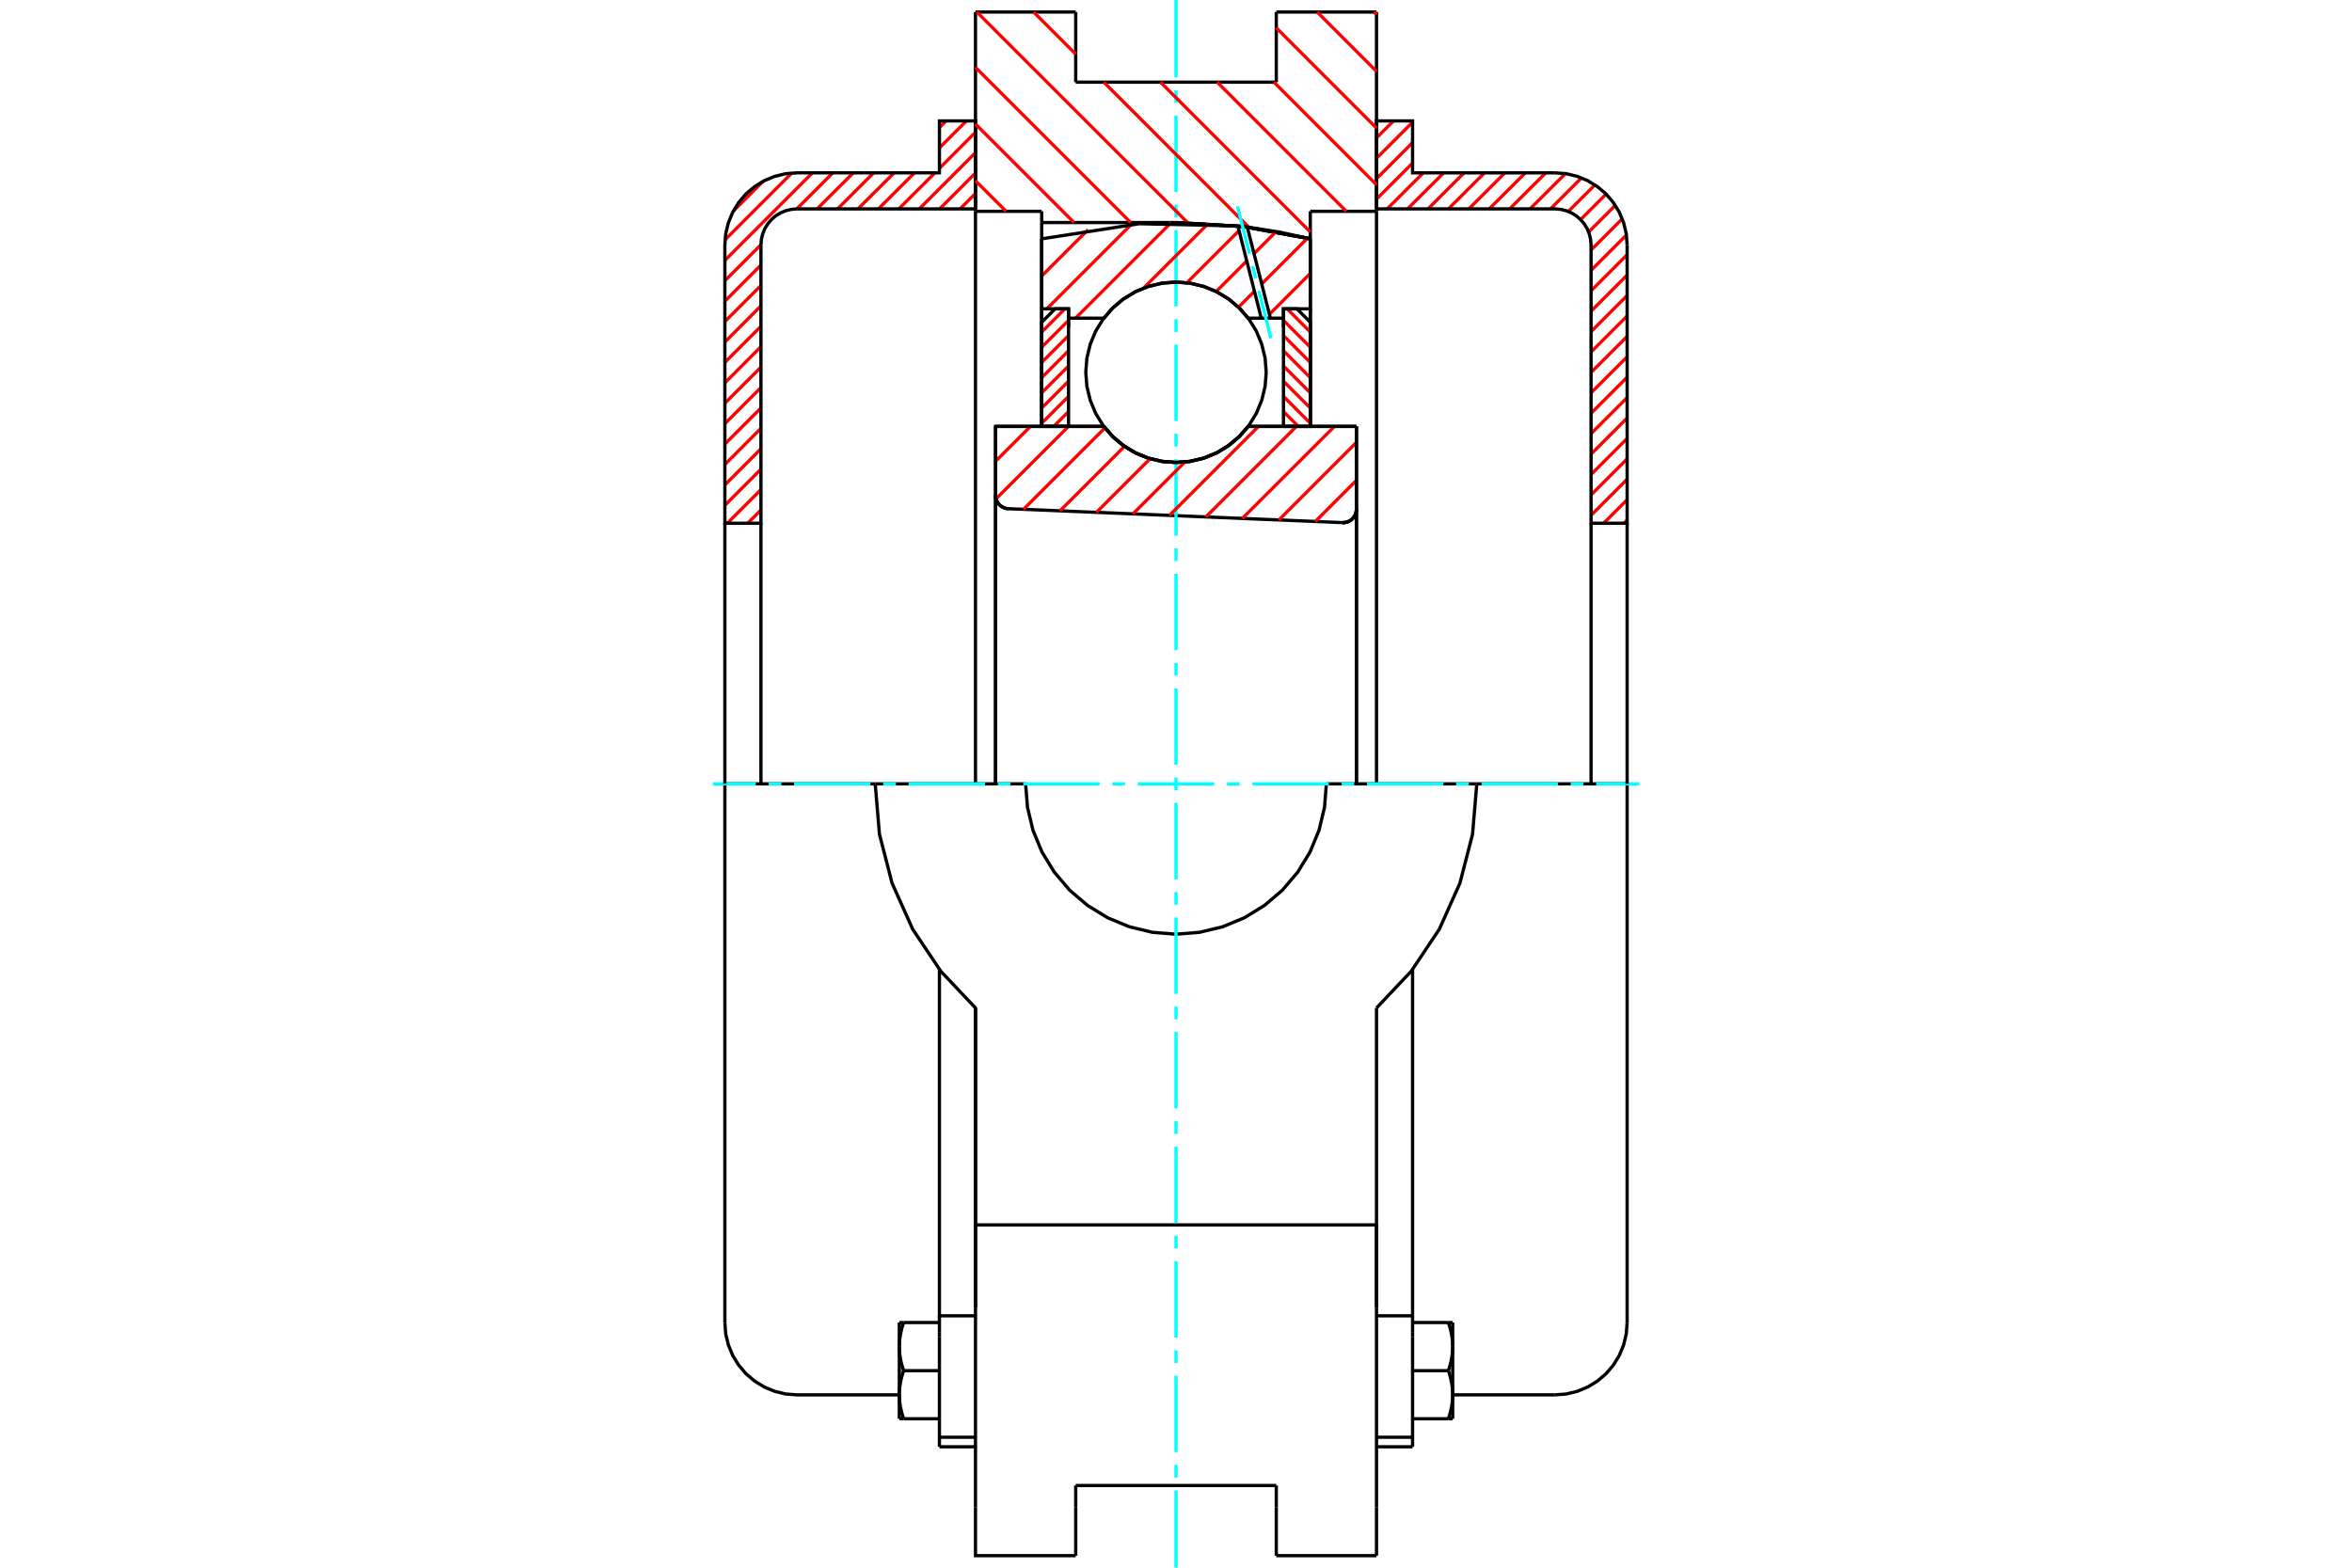 <?xml version="1.0" standalone="no"?>
<!DOCTYPE svg PUBLIC "-//W3C//DTD SVG 1.1//EN"
	"http://www.w3.org/Graphics/SVG/1.1/DTD/svg11.dtd">
<svg xmlns="http://www.w3.org/2000/svg" height="100%" width="100%" viewBox="0 0 36000 24000">
	<rect x="-1800" y="-1200" width="39600" height="26400" style="fill:#FFF"/>
	<g style="fill:none; fill-rule:evenodd" transform="matrix(1 0 0 1 0 0)">
		<g style="fill:none; stroke:#000; stroke-width:50; shape-rendering:geometricPrecision">
			<polyline points="20548,8001 20581,8000 20614,7993 20644,7982 20673,7965 20699,7944 20721,7919 20739,7891 20752,7861 20759,7829 20762,7796"/>
			<line x1="20762" y1="6528" x2="20762" y2="7796"/>
			<line x1="19105" y1="6528" x2="20762" y2="6528"/>
			<polyline points="16895,6528 17036,6688 17200,6825 17382,6935 17580,7015 17787,7064 18000,7080 18213,7064 18420,7015 18618,6935 18800,6825 18964,6688 19105,6528"/>
			<line x1="15238" y1="6528" x2="16895" y2="6528"/>
			<line x1="15238" y1="7583" x2="15238" y2="6528"/>
			<polyline points="15238,7583 15240,7614 15247,7645 15259,7674 15275,7701 15295,7725 15318,7746 15345,7763 15373,7776 15404,7785 15435,7788"/>
			<line x1="20548" y1="8001" x2="15435" y2="7788"/>
			<line x1="20762" y1="7796" x2="20762" y2="12000"/>
			<line x1="15238" y1="7583" x2="15238" y2="12000"/>
			<polyline points="20548,8001 20581,8000 20614,7993 20644,7982 20673,7965 20699,7944 20721,7919 20739,7891 20752,7861 20759,7829 20762,7796"/>
			<line x1="21069" y1="184" x2="21069" y2="3235"/>
			<line x1="19535" y1="184" x2="21069" y2="184"/>
			<line x1="19535" y1="1258" x2="19535" y2="184"/>
			<line x1="16465" y1="1258" x2="19535" y2="1258"/>
			<line x1="16465" y1="184" x2="16465" y2="1258"/>
			<line x1="14931" y1="184" x2="16465" y2="184"/>
			<line x1="14931" y1="3235" x2="14931" y2="184"/>
			<line x1="15944" y1="3235" x2="14931" y2="3235"/>
			<line x1="15944" y1="3407" x2="15944" y2="3235"/>
			<line x1="18000" y1="3407" x2="15944" y2="3407"/>
			<polyline points="20056,3656 19036,3469 18000,3407"/>
			<line x1="20056" y1="3235" x2="20056" y2="3656"/>
			<line x1="21069" y1="3235" x2="20056" y2="3235"/>
			<line x1="22604" y1="12000" x2="20302" y2="12000"/>
			<line x1="15698" y1="12000" x2="13396" y2="12000"/>
			<polyline points="15698,12000 15727,12360 15811,12711 15949,13045 16138,13353 16372,13628 16647,13862 16955,14051 17289,14189 17640,14273 18000,14302 18360,14273 18711,14189 19045,14051 19353,13862 19628,13628 19862,13353 20051,13045 20189,12711 20273,12360 20302,12000"/>
			<polyline points="13396,12000 13461,12771 13654,13520 13970,14226 14400,14869 14931,15431 14931,18752"/>
			<line x1="21069" y1="18752" x2="14931" y2="18752"/>
			<line x1="21069" y1="15431" x2="21069" y2="18752"/>
			<polyline points="21069,15431 21600,14869 22030,14226 22346,13520 22539,12771 22604,12000"/>
			<line x1="21069" y1="20018" x2="21069" y2="18752"/>
			<line x1="21069" y1="23079" x2="21069" y2="20018"/>
			<line x1="21069" y1="23816" x2="21069" y2="23079"/>
			<line x1="21069" y1="18752" x2="21069" y2="20018"/>
			<line x1="21069" y1="3235" x2="21069" y2="12000"/>
			<line x1="20056" y1="3656" x2="20056" y2="6528"/>
			<line x1="15944" y1="6528" x2="15944" y2="3407"/>
			<line x1="14931" y1="12000" x2="14931" y2="3235"/>
			<line x1="16465" y1="23079" x2="16465" y2="22742"/>
			<line x1="16465" y1="23816" x2="16465" y2="23079"/>
			<line x1="16465" y1="22742" x2="19535" y2="22742"/>
			<line x1="19535" y1="23079" x2="19535" y2="23816"/>
			<line x1="19535" y1="22742" x2="19535" y2="23079"/>
			<line x1="14931" y1="20018" x2="14931" y2="23079"/>
			<line x1="19535" y1="23816" x2="21069" y2="23816"/>
			<polyline points="14931,23079 14931,23816 16465,23816"/>
			<line x1="14931" y1="20018" x2="14931" y2="18752"/>
			<polyline points="20056,3656 19036,3469 18000,3407"/>
			<line x1="14379" y1="22003" x2="14379" y2="22149"/>
			<line x1="14379" y1="20474" x2="14379" y2="22003"/>
			<line x1="14379" y1="20392" x2="14379" y2="20474"/>
			<line x1="14379" y1="20144" x2="14379" y2="20392"/>
			<polyline points="14379,14842 14379,20144 14931,20144"/>
			<polyline points="13765,21352 13765,21362 13765,21372 13765,21382 13766,21392 13766,21402 13767,21412 13767,21423 13768,21433 13769,21443 13770,21453 13771,21463 13772,21473 13774,21483 13775,21493 13777,21504 13778,21514 13780,21524 13782,21534 13784,21545 13786,21555 13788,21566 13790,21576 13793,21587 13795,21598 13798,21608 13800,21619 13803,21630 13806,21641 13809,21652 13813,21663 13816,21674 13819,21686 13823,21697 13827,21709 13830,21720"/>
			<line x1="13765" y1="21720" x2="13765" y2="21352"/>
			<line x1="13830" y1="21720" x2="13765" y2="21720"/>
			<polyline points="13765,20615 13765,20625 13765,20636 13765,20646 13766,20656 13766,20666 13767,20676 13767,20686 13768,20696 13769,20706 13770,20716 13771,20726 13772,20737 13774,20747 13775,20757 13777,20767 13778,20777 13780,20788 13782,20798 13784,20808 13786,20819 13788,20829 13790,20840 13793,20850 13795,20861 13798,20872 13800,20882 13803,20893 13806,20904 13809,20915 13813,20926 13816,20938 13819,20949 13823,20960 13827,20972 13830,20984"/>
			<line x1="13765" y1="21352" x2="13765" y2="20615"/>
			<polyline points="13830,20984 13827,20995 13823,21007 13819,21018 13816,21030 13813,21041 13809,21052 13806,21063 13803,21074 13800,21085 13798,21096 13795,21106 13793,21117 13790,21128 13788,21138 13786,21149 13784,21159 13782,21169 13780,21180 13778,21190 13777,21200 13775,21210 13774,21221 13772,21231 13771,21241 13770,21251 13769,21261 13768,21271 13767,21281 13767,21291 13766,21301 13766,21311 13765,21322 13765,21332 13765,21342 13765,21352"/>
			<line x1="13765" y1="20247" x2="13830" y2="20247"/>
			<line x1="13765" y1="20615" x2="13765" y2="20247"/>
			<polyline points="13830,20247 13827,20259 13823,20270 13819,20282 13816,20293 13813,20304 13809,20315 13806,20326 13803,20337 13800,20348 13798,20359 13795,20370 13793,20380 13790,20391 13788,20401 13786,20412 13784,20422 13782,20433 13780,20443 13778,20453 13777,20464 13775,20474 13774,20484 13772,20494 13771,20504 13770,20514 13769,20525 13768,20535 13767,20545 13767,20555 13766,20565 13766,20575 13765,20585 13765,20595 13765,20605 13765,20615"/>
			<line x1="14379" y1="20984" x2="13830" y2="20984"/>
			<line x1="14379" y1="20247" x2="13830" y2="20247"/>
			<line x1="14379" y1="21720" x2="13830" y2="21720"/>
			<line x1="12199" y1="12000" x2="11095" y2="12000"/>
			<line x1="13396" y1="12000" x2="12199" y2="12000"/>
			<line x1="11095" y1="12000" x2="11095" y2="20250"/>
			<line x1="14931" y1="15436" x2="14931" y2="20018"/>
			<line x1="14379" y1="22149" x2="14931" y2="22149"/>
			<line x1="14379" y1="22003" x2="14931" y2="22003"/>
			<polyline points="11095,20250 11108,20422 11149,20591 11215,20751 11306,20899 11418,21031 11550,21143 11698,21234 11858,21300 12027,21341 12199,21354 13765,21354"/>
			<line x1="21621" y1="22149" x2="21621" y2="22003"/>
			<line x1="21069" y1="20144" x2="21621" y2="20144"/>
			<line x1="21621" y1="20392" x2="21621" y2="20144"/>
			<line x1="21621" y1="20474" x2="21621" y2="20392"/>
			<line x1="21621" y1="22003" x2="21621" y2="20474"/>
			<line x1="21621" y1="20144" x2="21621" y2="14842"/>
			<line x1="22170" y1="20247" x2="22235" y2="20247"/>
			<polyline points="22235,20615 22235,20605 22235,20595 22235,20585 22234,20575 22234,20565 22233,20555 22233,20545 22232,20535 22231,20525 22230,20514 22229,20504 22228,20494 22226,20484 22225,20474 22223,20464 22222,20453 22220,20443 22218,20433 22216,20422 22214,20412 22212,20401 22210,20391 22207,20380 22205,20370 22202,20359 22200,20348 22197,20337 22194,20326 22191,20315 22187,20304 22184,20293 22181,20282 22177,20270 22173,20259 22170,20247"/>
			<line x1="22235" y1="20247" x2="22235" y2="20615"/>
			<polyline points="22235,21352 22235,21342 22235,21332 22235,21322 22234,21311 22234,21301 22233,21291 22233,21281 22232,21271 22231,21261 22230,21251 22229,21241 22228,21231 22226,21221 22225,21210 22223,21200 22222,21190 22220,21180 22218,21169 22216,21159 22214,21149 22212,21138 22210,21128 22207,21117 22205,21106 22202,21096 22200,21085 22197,21074 22194,21063 22191,21052 22187,21041 22184,21030 22181,21018 22177,21007 22173,20995 22170,20984"/>
			<line x1="22235" y1="20615" x2="22235" y2="21352"/>
			<polyline points="22170,20984 22173,20972 22177,20960 22181,20949 22184,20938 22187,20926 22191,20915 22194,20904 22197,20893 22200,20882 22202,20872 22205,20861 22207,20850 22210,20840 22212,20829 22214,20819 22216,20808 22218,20798 22220,20788 22222,20777 22223,20767 22225,20757 22226,20747 22228,20737 22229,20726 22230,20716 22231,20706 22232,20696 22233,20686 22233,20676 22234,20666 22234,20656 22235,20646 22235,20636 22235,20625 22235,20615"/>
			<line x1="22235" y1="21720" x2="22170" y2="21720"/>
			<line x1="22235" y1="21352" x2="22235" y2="21720"/>
			<polyline points="22170,21720 22173,21709 22177,21697 22181,21686 22184,21674 22187,21663 22191,21652 22194,21641 22197,21630 22200,21619 22202,21608 22205,21598 22207,21587 22210,21576 22212,21566 22214,21555 22216,21545 22218,21534 22220,21524 22222,21514 22223,21504 22225,21493 22226,21483 22228,21473 22229,21463 22230,21453 22231,21443 22232,21433 22233,21423 22233,21412 22234,21402 22234,21392 22235,21382 22235,21372 22235,21362 22235,21352"/>
			<line x1="21621" y1="21720" x2="22170" y2="21720"/>
			<line x1="21621" y1="20984" x2="22170" y2="20984"/>
			<line x1="21621" y1="20247" x2="22170" y2="20247"/>
			<polyline points="24905,12000 23801,12000 22604,12000"/>
			<line x1="24905" y1="20250" x2="24905" y2="12000"/>
			<line x1="21069" y1="22149" x2="21621" y2="22149"/>
			<line x1="21069" y1="22003" x2="21621" y2="22003"/>
			<polyline points="23801,21354 23973,21341 24142,21300 24302,21234 24450,21143 24582,21031 24694,20899 24785,20751 24851,20591 24892,20422 24905,20250"/>
			<line x1="22235" y1="21354" x2="23801" y2="21354"/>
		</g>
		<g style="fill:none; stroke:#0FF; stroke-width:50; shape-rendering:geometricPrecision">
			<line x1="10910" y1="12000" x2="11569" y2="12000"/>
			<line x1="11764" y1="12000" x2="11959" y2="12000"/>
			<line x1="12153" y1="12000" x2="13323" y2="12000"/>
			<line x1="13518" y1="12000" x2="13713" y2="12000"/>
			<line x1="13907" y1="12000" x2="15077" y2="12000"/>
			<line x1="15272" y1="12000" x2="15466" y2="12000"/>
			<line x1="15661" y1="12000" x2="16831" y2="12000"/>
			<line x1="17026" y1="12000" x2="17220" y2="12000"/>
			<line x1="17415" y1="12000" x2="18585" y2="12000"/>
			<line x1="18780" y1="12000" x2="18974" y2="12000"/>
			<line x1="19169" y1="12000" x2="20339" y2="12000"/>
			<line x1="20534" y1="12000" x2="20728" y2="12000"/>
			<line x1="20923" y1="12000" x2="22093" y2="12000"/>
			<line x1="22287" y1="12000" x2="22482" y2="12000"/>
			<line x1="22677" y1="12000" x2="23847" y2="12000"/>
			<line x1="24041" y1="12000" x2="24236" y2="12000"/>
			<line x1="24431" y1="12000" x2="25090" y2="12000"/>
			<line x1="18000" y1="24000" x2="18000" y2="22816"/>
			<line x1="18000" y1="22621" x2="18000" y2="22426"/>
			<line x1="18000" y1="22231" x2="18000" y2="21062"/>
			<line x1="18000" y1="20867" x2="18000" y2="20672"/>
			<line x1="18000" y1="20477" x2="18000" y2="19308"/>
			<line x1="18000" y1="19113" x2="18000" y2="18918"/>
			<line x1="18000" y1="18724" x2="18000" y2="17554"/>
			<line x1="18000" y1="17359" x2="18000" y2="17164"/>
			<line x1="18000" y1="16970" x2="18000" y2="15800"/>
			<line x1="18000" y1="15605" x2="18000" y2="15410"/>
			<line x1="18000" y1="15216" x2="18000" y2="14046"/>
			<line x1="18000" y1="13851" x2="18000" y2="13657"/>
			<line x1="18000" y1="13462" x2="18000" y2="12292"/>
			<line x1="18000" y1="12097" x2="18000" y2="11903"/>
			<line x1="18000" y1="11708" x2="18000" y2="10538"/>
			<line x1="18000" y1="10343" x2="18000" y2="10149"/>
			<line x1="18000" y1="9954" x2="18000" y2="8784"/>
			<line x1="18000" y1="8590" x2="18000" y2="8395"/>
			<line x1="18000" y1="8200" x2="18000" y2="7030"/>
			<line x1="18000" y1="6836" x2="18000" y2="6641"/>
			<line x1="18000" y1="6446" x2="18000" y2="5276"/>
			<line x1="18000" y1="5082" x2="18000" y2="4887"/>
			<line x1="18000" y1="4692" x2="18000" y2="3523"/>
			<line x1="18000" y1="3328" x2="18000" y2="3133"/>
			<line x1="18000" y1="2938" x2="18000" y2="1769"/>
			<line x1="18000" y1="1574" x2="18000" y2="1379"/>
			<line x1="18000" y1="1184" x2="18000" y2="0"/>
		</g>
		<g style="fill:none; stroke:#F00; stroke-width:50; shape-rendering:geometricPrecision">
			<line x1="24905" y1="7962" x2="24857" y2="8010"/>
			<line x1="24905" y1="7650" x2="24545" y2="8010"/>
			<line x1="24905" y1="7337" x2="24353" y2="7889"/>
			<line x1="24905" y1="7025" x2="24353" y2="7577"/>
			<line x1="24905" y1="6712" x2="24353" y2="7264"/>
			<line x1="24905" y1="6400" x2="24353" y2="6952"/>
			<line x1="24905" y1="6087" x2="24353" y2="6639"/>
			<line x1="24905" y1="5775" x2="24353" y2="6327"/>
			<line x1="24905" y1="5462" x2="24353" y2="6014"/>
			<line x1="24905" y1="5150" x2="24353" y2="5702"/>
			<line x1="24905" y1="4837" x2="24353" y2="5389"/>
			<line x1="24905" y1="4524" x2="24353" y2="5077"/>
			<line x1="24905" y1="4212" x2="24353" y2="4764"/>
			<line x1="24905" y1="3899" x2="24353" y2="4452"/>
			<line x1="24894" y1="3598" x2="24353" y2="4139"/>
			<line x1="24830" y1="3350" x2="24353" y2="3827"/>
			<line x1="24724" y1="3144" x2="24316" y2="3552"/>
			<line x1="24583" y1="2971" x2="24193" y2="3362"/>
			<line x1="24412" y1="2831" x2="24005" y2="3237"/>
			<line x1="24207" y1="2723" x2="23732" y2="3198"/>
			<line x1="23960" y1="2658" x2="23419" y2="3198"/>
			<line x1="23659" y1="2646" x2="23107" y2="3198"/>
			<line x1="23347" y1="2646" x2="22794" y2="3198"/>
			<line x1="23034" y1="2646" x2="22482" y2="3198"/>
			<line x1="22722" y1="2646" x2="22169" y2="3198"/>
			<line x1="22409" y1="2646" x2="21857" y2="3198"/>
			<line x1="22097" y1="2646" x2="21544" y2="3198"/>
			<line x1="21784" y1="2646" x2="21232" y2="3198"/>
			<line x1="21621" y1="2496" x2="21069" y2="3048"/>
			<line x1="21621" y1="2183" x2="21069" y2="2736"/>
			<line x1="21621" y1="1871" x2="21069" y2="2423"/>
			<line x1="21329" y1="1851" x2="21069" y2="2111"/>
		</g>
		<g style="fill:none; stroke:#000; stroke-width:50; shape-rendering:geometricPrecision">
			<polyline points="21069,3198 21069,1851 21621,1851 21621,2646 23801,2646"/>
			<polyline points="24905,3750 24892,3578 24851,3409 24785,3249 24694,3101 24582,2969 24450,2857 24302,2766 24142,2700 23973,2659 23801,2646"/>
			<polyline points="24905,3750 24905,8010 24353,8010 24353,3750 24346,3664 24326,3580 24293,3500 24247,3426 24191,3360 24125,3303 24051,3258 23971,3225 23887,3205 23801,3198 21069,3198"/>
			<line x1="24905" y1="12000" x2="24905" y2="8010"/>
			<line x1="24353" y1="8010" x2="24353" y2="12000"/>
		</g>
		<g style="fill:none; stroke:#F00; stroke-width:50; shape-rendering:geometricPrecision">
			<line x1="11647" y1="7808" x2="11445" y2="8010"/>
			<line x1="11647" y1="7496" x2="11133" y2="8010"/>
			<line x1="11647" y1="7183" x2="11095" y2="7736"/>
			<line x1="11647" y1="6871" x2="11095" y2="7423"/>
			<line x1="11647" y1="6558" x2="11095" y2="7111"/>
			<line x1="14931" y1="2962" x2="14695" y2="3198"/>
			<line x1="11647" y1="6246" x2="11095" y2="6798"/>
			<line x1="14931" y1="2649" x2="14382" y2="3198"/>
			<line x1="11647" y1="5933" x2="11095" y2="6486"/>
			<line x1="14931" y1="2337" x2="14070" y2="3198"/>
			<line x1="11647" y1="5621" x2="11095" y2="6173"/>
			<line x1="14931" y1="2024" x2="14379" y2="2577"/>
			<line x1="14310" y1="2646" x2="13757" y2="3198"/>
			<line x1="11647" y1="5308" x2="11095" y2="5861"/>
			<line x1="14792" y1="1851" x2="14379" y2="2264"/>
			<line x1="13997" y1="2646" x2="13445" y2="3198"/>
			<line x1="11647" y1="4996" x2="11095" y2="5548"/>
			<line x1="14480" y1="1851" x2="14379" y2="1952"/>
			<line x1="13685" y1="2646" x2="13132" y2="3198"/>
			<line x1="11647" y1="4683" x2="11095" y2="5236"/>
			<line x1="13372" y1="2646" x2="12820" y2="3198"/>
			<line x1="11647" y1="4371" x2="11095" y2="4923"/>
			<line x1="13060" y1="2646" x2="12507" y2="3198"/>
			<line x1="11647" y1="4058" x2="11095" y2="4611"/>
			<line x1="12747" y1="2646" x2="12195" y2="3198"/>
			<line x1="11647" y1="3746" x2="11095" y2="4298"/>
			<line x1="12435" y1="2646" x2="11095" y2="3986"/>
			<line x1="12119" y1="2649" x2="11098" y2="3670"/>
			<line x1="11679" y1="2776" x2="11225" y2="3230"/>
		</g>
		<g style="fill:none; stroke:#000; stroke-width:50; shape-rendering:geometricPrecision">
			<polyline points="14931,3198 14931,1851 14379,1851 14379,2646 12199,2646 12027,2659 11858,2700 11698,2766 11550,2857 11418,2969 11306,3101 11215,3249 11149,3409 11108,3578 11095,3750 11095,8010 11647,8010 11647,3750"/>
			<polyline points="12199,3198 12113,3205 12029,3225 11949,3258 11875,3303 11809,3360 11753,3426 11707,3500 11674,3580 11654,3664 11647,3750"/>
			<line x1="12199" y1="3198" x2="14931" y2="3198"/>
			<line x1="11095" y1="12000" x2="11095" y2="8010"/>
			<line x1="11647" y1="8010" x2="11647" y2="12000"/>
		</g>
		<g style="fill:none; stroke:#F00; stroke-width:50; shape-rendering:geometricPrecision">
			<line x1="21029" y1="184" x2="21069" y2="224"/>
			<line x1="20161" y1="184" x2="21069" y2="1093"/>
			<line x1="19535" y1="426" x2="21069" y2="1961"/>
			<line x1="19499" y1="1258" x2="21069" y2="2829"/>
			<line x1="18631" y1="1258" x2="20607" y2="3235"/>
			<line x1="17763" y1="1258" x2="20056" y2="3552"/>
			<line x1="15820" y1="184" x2="16465" y2="829"/>
			<line x1="16895" y1="1258" x2="19119" y2="3483"/>
			<line x1="14952" y1="184" x2="18180" y2="3411"/>
			<line x1="14931" y1="1031" x2="17307" y2="3407"/>
			<line x1="14931" y1="1899" x2="16439" y2="3407"/>
			<line x1="14931" y1="2767" x2="15399" y2="3235"/>
		</g>
		<g style="fill:none; stroke:#000; stroke-width:50; shape-rendering:geometricPrecision">
			<polyline points="20056,3656 19036,3469 18000,3407"/>
		</g>
		<g style="fill:none; stroke:#F00; stroke-width:50; shape-rendering:geometricPrecision">
			<line x1="16299" y1="4728" x2="15944" y2="5084"/>
			<line x1="16355" y1="4905" x2="15944" y2="5316"/>
			<line x1="16355" y1="5138" x2="15944" y2="5549"/>
			<line x1="16355" y1="5370" x2="15944" y2="5782"/>
			<line x1="16355" y1="5603" x2="15944" y2="6014"/>
			<line x1="16355" y1="5836" x2="15944" y2="6247"/>
			<line x1="16355" y1="6068" x2="15944" y2="6480"/>
			<line x1="16355" y1="6301" x2="16128" y2="6528"/>
		</g>
		<g style="fill:none; stroke:#000; stroke-width:50; shape-rendering:geometricPrecision">
			<polyline points="16355,6528 16355,4728 16149,4728 15944,4934 15944,6528 16355,6528"/>
		</g>
		<g style="fill:none; stroke:#F00; stroke-width:50; shape-rendering:geometricPrecision">
			<line x1="19701" y1="4728" x2="20056" y2="5084"/>
			<line x1="19645" y1="4905" x2="20056" y2="5316"/>
			<line x1="19645" y1="5138" x2="20056" y2="5549"/>
			<line x1="19645" y1="5370" x2="20056" y2="5782"/>
			<line x1="19645" y1="5603" x2="20056" y2="6014"/>
			<line x1="19645" y1="5836" x2="20056" y2="6247"/>
			<line x1="19645" y1="6068" x2="20056" y2="6480"/>
			<line x1="19645" y1="6301" x2="19872" y2="6528"/>
		</g>
		<g style="fill:none; stroke:#000; stroke-width:50; shape-rendering:geometricPrecision">
			<polyline points="19645,6528 19645,4728 19851,4728 20056,4934 20056,6528 19645,6528"/>
			<polyline points="19381,5699 19364,5483 19313,5272 19231,5072 19117,4887 18977,4723 18812,4582 18627,4469 18427,4386 18216,4335 18000,4318 17784,4335 17573,4386 17373,4469 17188,4582 17023,4723 16883,4887 16769,5072 16687,5272 16636,5483 16619,5699 16636,5915 16687,6126 16769,6326 16883,6511 17023,6676 17188,6817 17373,6930 17573,7013 17784,7063 18000,7080 18216,7063 18427,7013 18627,6930 18812,6817 18977,6676 19117,6511 19231,6326 19313,6126 19364,5915 19381,5699"/>
		</g>
		<g style="fill:none; stroke:#F00; stroke-width:50; shape-rendering:geometricPrecision">
			<line x1="20056" y1="4185" x2="19430" y2="4811"/>
			<line x1="20012" y1="3647" x2="19312" y2="4347"/>
			<line x1="19201" y1="4459" x2="18956" y2="4703"/>
			<line x1="19533" y1="3545" x2="19194" y2="3884"/>
			<line x1="19083" y1="3995" x2="18615" y2="4463"/>
			<line x1="18965" y1="3531" x2="18167" y2="4329"/>
			<line x1="18492" y1="3423" x2="17503" y2="4411"/>
			<line x1="17924" y1="3409" x2="16462" y2="4871"/>
			<line x1="17317" y1="3434" x2="16023" y2="4728"/>
			<line x1="16654" y1="3516" x2="15944" y2="4226"/>
		</g>
		<g style="fill:none; stroke:#000; stroke-width:50; shape-rendering:geometricPrecision">
			<polyline points="15944,6528 15944,4728 15944,3656"/>
			<polyline points="18947,3459 17437,3425 15944,3656"/>
			<polyline points="19091,3476 19019,3467 18947,3459"/>
			<polyline points="20056,3656 19576,3552 19091,3476"/>
			<polyline points="20056,3656 20056,4728 19645,4728 19645,4871 19645,5013"/>
			<polyline points="19645,4871 19445,4871 19305,4871 19105,4871 18964,4710 18800,4574 18618,4464 18420,4384 18213,4335 18000,4318 17787,4335 17580,4384 17382,4464 17200,4574 17036,4710 16895,4871 16355,4871 16355,5013"/>
			<polyline points="16355,4871 16355,4728 15944,4728"/>
			<line x1="20056" y1="4728" x2="20056" y2="6528"/>
		</g>
		<g style="fill:none; stroke:#0FF; stroke-width:50; shape-rendering:geometricPrecision">
			<line x1="19453" y1="5179" x2="19269" y2="4452"/>
			<line x1="19221" y1="4263" x2="19173" y2="4074"/>
			<line x1="19125" y1="3886" x2="18941" y2="3159"/>
		</g>
		<g style="fill:none; stroke:#000; stroke-width:50; shape-rendering:geometricPrecision">
			<line x1="19305" y1="4871" x2="18947" y2="3459"/>
			<line x1="19445" y1="4871" x2="19091" y2="3476"/>
		</g>
		<g style="fill:none; stroke:#F00; stroke-width:50; shape-rendering:geometricPrecision">
			<line x1="20762" y1="7354" x2="20132" y2="7984"/>
			<line x1="20762" y1="6772" x2="19574" y2="7961"/>
			<line x1="20425" y1="6528" x2="19015" y2="7937"/>
			<line x1="19843" y1="6528" x2="18457" y2="7914"/>
			<line x1="19262" y1="6528" x2="17899" y2="7891"/>
			<line x1="18135" y1="7073" x2="17340" y2="7868"/>
			<line x1="17604" y1="7022" x2="16782" y2="7844"/>
			<line x1="17212" y1="6833" x2="16224" y2="7821"/>
			<line x1="16913" y1="6550" x2="15665" y2="7798"/>
			<line x1="16354" y1="6528" x2="15245" y2="7637"/>
			<line x1="15772" y1="6528" x2="15238" y2="7062"/>
		</g>
		<g style="fill:none; stroke:#000; stroke-width:50; shape-rendering:geometricPrecision">
			<polyline points="15238,7583 15240,7614 15247,7645 15259,7674 15275,7701 15295,7725 15318,7746 15345,7763 15373,7776 15404,7785 15435,7788"/>
			<polyline points="20548,8001 20581,8000 20614,7993 20644,7982 20673,7965 20699,7944 20721,7919 20739,7891 20752,7861 20759,7829 20762,7796"/>
			<polyline points="20762,6528 20351,6528 19105,6528"/>
			<polyline points="16895,6528 17036,6688 17200,6825 17382,6935 17580,7015 17787,7064 18000,7080 18213,7064 18420,7015 18618,6935 18800,6825 18964,6688 19105,6528"/>
			<polyline points="16895,6528 15649,6528 15238,6528 15238,12000"/>
			<line x1="20762" y1="12000" x2="20762" y2="6528"/>
		</g>
	</g>
</svg>
